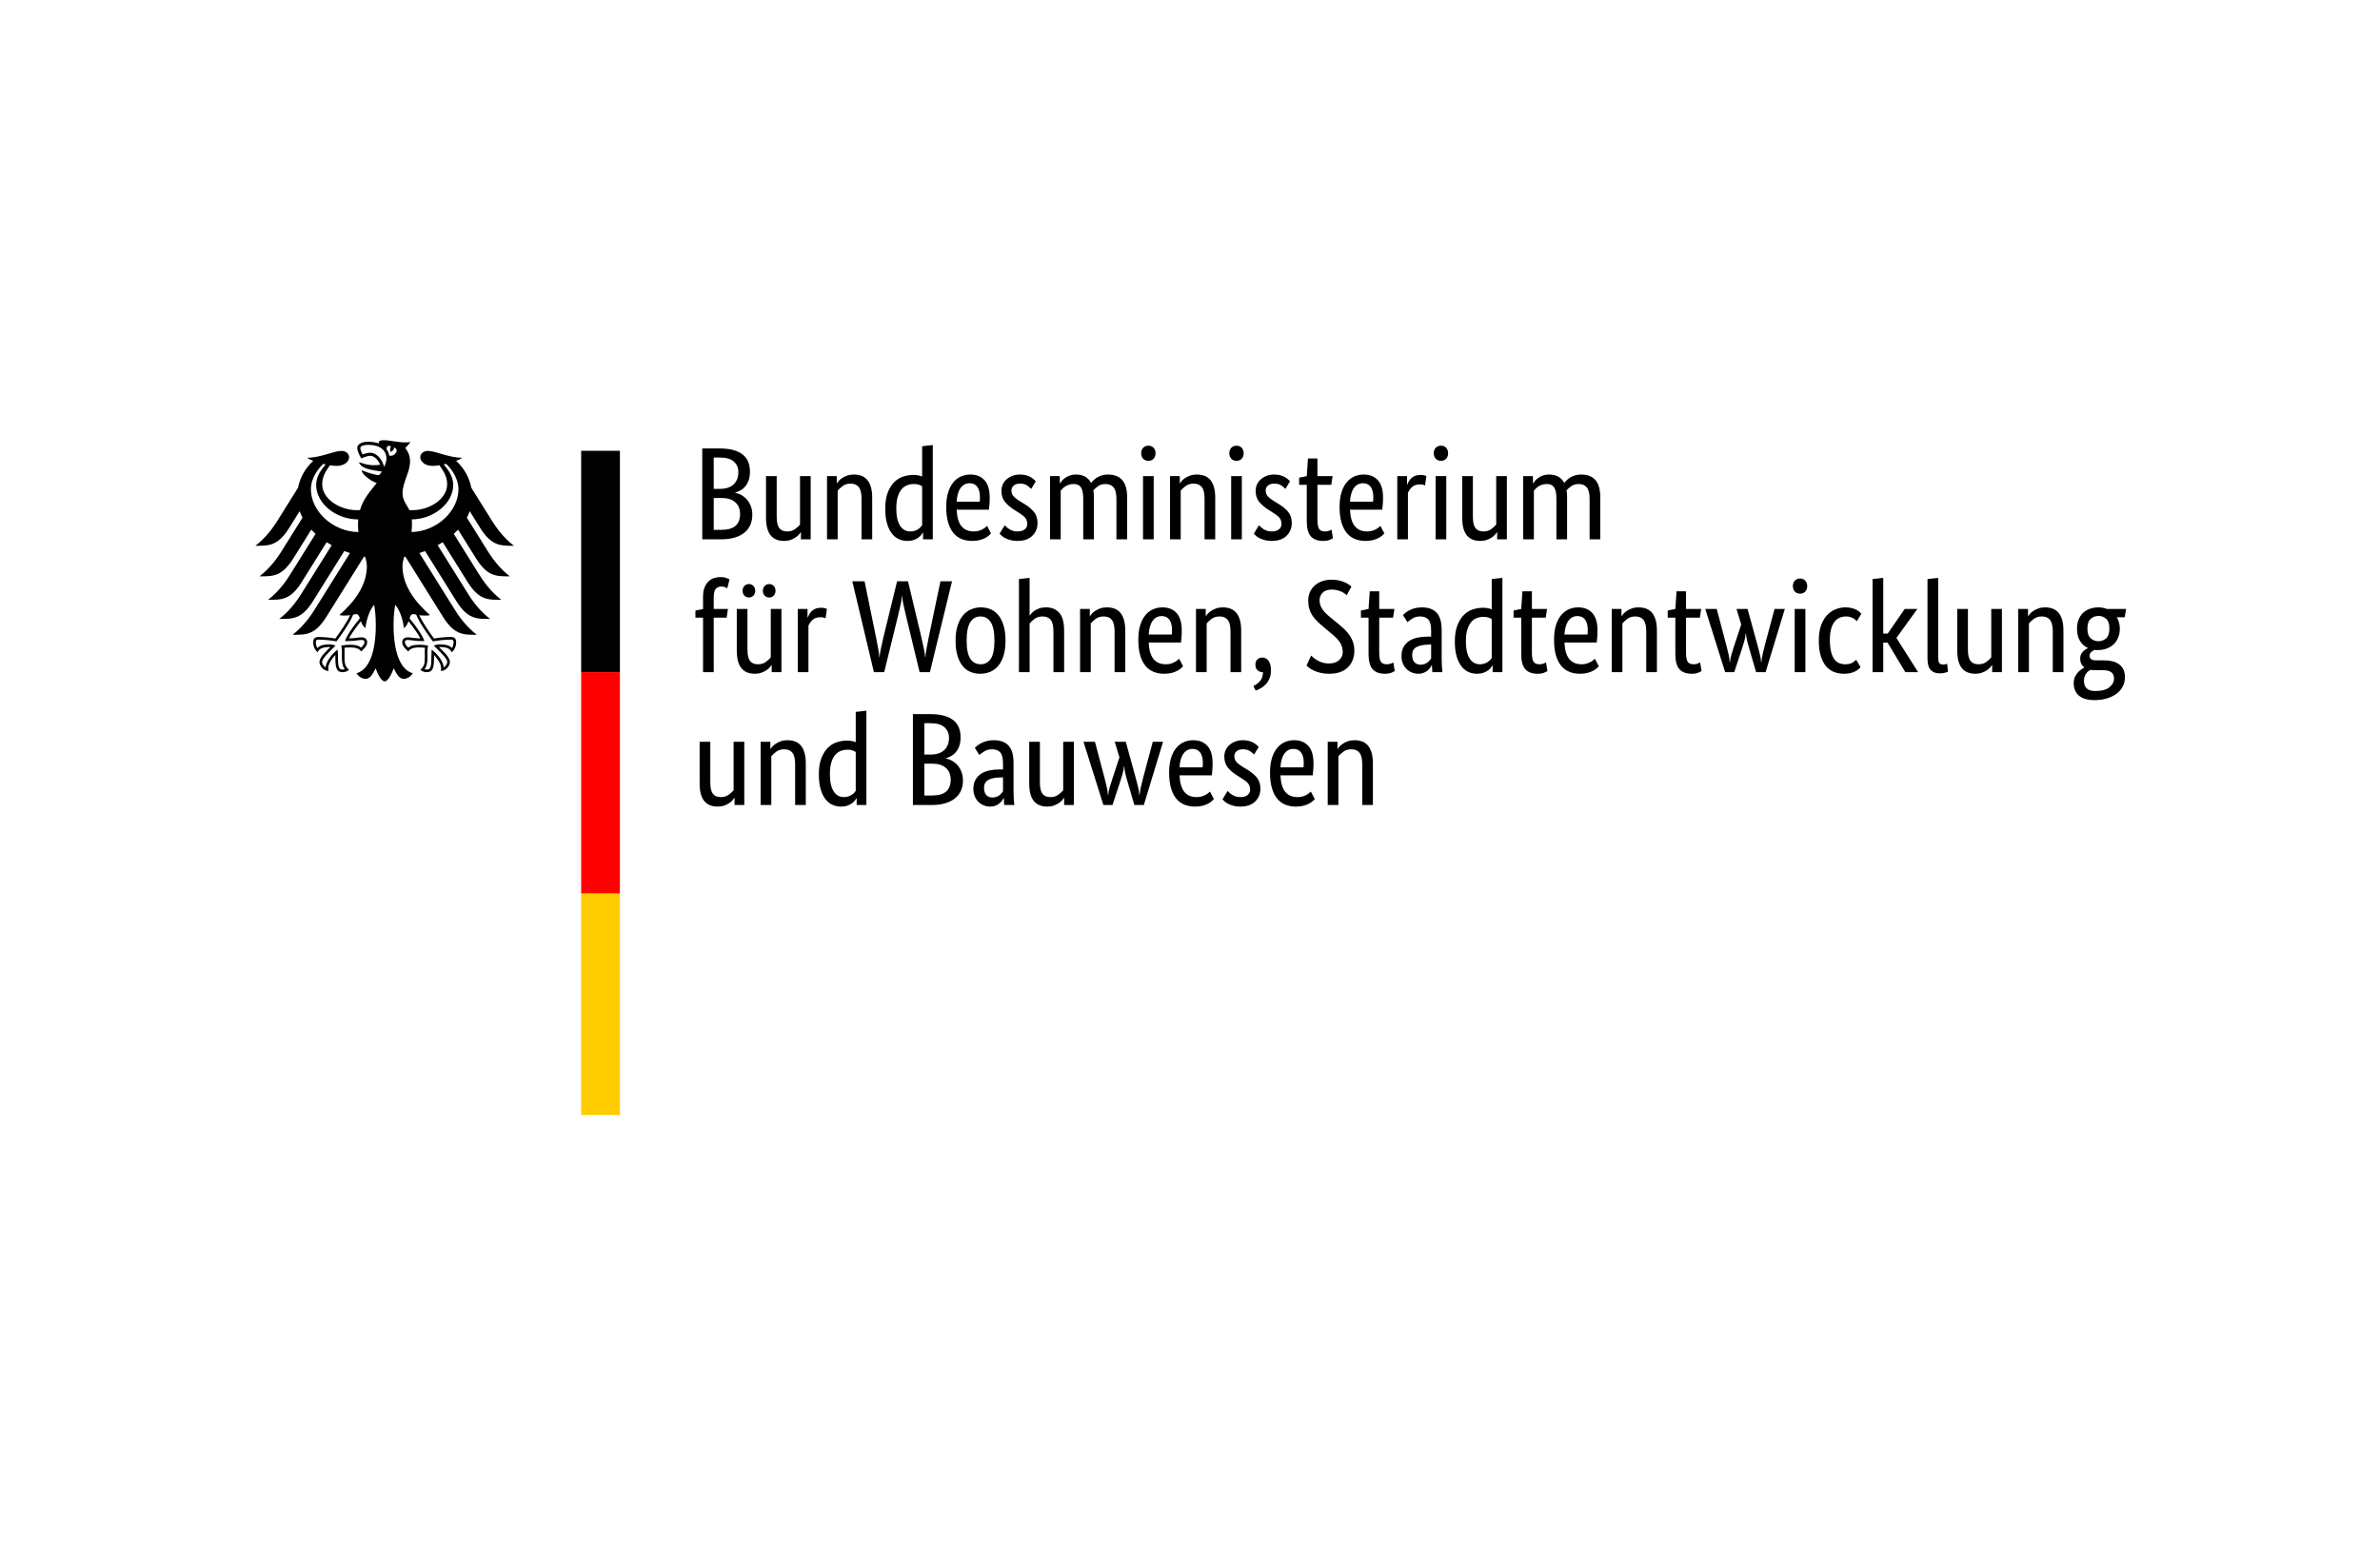 <?xml version="1.0" encoding="UTF-8" standalone="no"?><!DOCTYPE svg PUBLIC "-//W3C//DTD SVG 1.1//EN" "http://www.w3.org/Graphics/SVG/1.1/DTD/svg11.dtd">
<svg xmlns="http://www.w3.org/2000/svg" xmlns:xlink="http://www.w3.org/1999/xlink" height="250" preserveAspectRatio="xMidYMid meet" version="1.1" viewBox="0, 0, 215, 104" width="380" x="0" y="0">
  <g id="Background">
    <rect fill="#FFFFFF" height="104" width="215" x="0" y="0" />
  </g>
  <g id="Name" transform="scale(1,-1) translate(0,-104)">
    <path d="M 67.748,80.117 C 67.748,79.831 67.712,79.581 67.641,79.367 C 67.569,79.153 67.472,78.968 67.349,78.814 C 67.226,78.659 67.084,78.534 66.921,78.439 C 66.758,78.344 66.59,78.272 66.415,78.225 L 66.415,78.201 C 66.629,78.161 66.83,78.086 67.016,77.975 C 67.203,77.864 67.365,77.725 67.504,77.558 C 67.643,77.391 67.754,77.195 67.837,76.969 C 67.921,76.743 67.962,76.495 67.962,76.225 C 67.962,75.9 67.907,75.603 67.796,75.333 C 67.684,75.063 67.512,74.829 67.278,74.631 C 67.044,74.432 66.748,74.278 66.391,74.167 C 66.034,74.055 65.61,74 65.118,74 L 63.44,74 L 63.44,82.211 L 65.023,82.211 C 65.507,82.211 65.921,82.161 66.266,82.062 C 66.612,81.963 66.895,81.822 67.117,81.64 C 67.339,81.457 67.5,81.237 67.599,80.979 C 67.698,80.722 67.748,80.434 67.748,80.117 z M 66.701,80.081 C 66.701,80.462 66.566,80.775 66.296,81.021 C 66.026,81.267 65.602,81.39 65.023,81.39 L 64.475,81.39 L 64.475,78.558 L 65.011,78.558 C 65.566,78.558 65.987,78.693 66.272,78.962 C 66.558,79.232 66.701,79.605 66.701,80.081 z M 66.855,76.297 C 66.855,76.741 66.711,77.092 66.421,77.35 C 66.132,77.608 65.717,77.737 65.177,77.737 L 64.475,77.737 L 64.475,74.857 L 65.118,74.857 C 65.729,74.857 66.171,74.978 66.445,75.22 C 66.719,75.462 66.855,75.821 66.855,76.297 z M 73.234,74 L 72.353,74 L 72.353,74.643 L 72.329,74.643 C 72.306,74.595 72.254,74.526 72.175,74.434 C 72.095,74.343 71.994,74.256 71.871,74.173 C 71.748,74.089 71.6,74.016 71.425,73.952 C 71.251,73.889 71.056,73.857 70.842,73.857 C 70.588,73.857 70.36,73.895 70.158,73.97 C 69.955,74.046 69.783,74.167 69.64,74.333 C 69.497,74.5 69.388,74.716 69.313,74.982 C 69.237,75.248 69.2,75.575 69.2,75.963 L 69.2,79.712 L 70.164,79.712 L 70.164,76.035 C 70.164,75.559 70.241,75.22 70.396,75.017 C 70.55,74.815 70.79,74.714 71.116,74.714 C 71.393,74.714 71.627,74.783 71.818,74.922 C 72.008,75.061 72.159,75.198 72.27,75.333 L 72.27,79.712 L 73.234,79.712 L 73.234,74 z M 77.827,74 L 77.827,77.677 C 77.827,78.161 77.746,78.508 77.583,78.718 C 77.421,78.929 77.173,79.034 76.84,79.034 C 76.554,79.034 76.316,78.962 76.126,78.82 C 75.935,78.677 75.784,78.538 75.673,78.403 L 75.673,74 L 74.709,74 L 74.709,79.712 L 75.59,79.712 L 75.59,79.069 L 75.614,79.069 C 75.638,79.117 75.689,79.186 75.769,79.278 C 75.848,79.369 75.951,79.456 76.078,79.54 C 76.205,79.623 76.356,79.696 76.53,79.76 C 76.705,79.823 76.903,79.855 77.125,79.855 C 77.379,79.855 77.609,79.817 77.815,79.742 C 78.022,79.666 78.196,79.545 78.339,79.379 C 78.482,79.212 78.593,78.996 78.672,78.73 C 78.751,78.465 78.791,78.137 78.791,77.749 L 78.791,74 L 77.827,74 z M 79.969,76.773 C 79.969,77.352 80.045,77.836 80.195,78.225 C 80.346,78.613 80.54,78.927 80.778,79.165 C 81.016,79.403 81.286,79.571 81.588,79.67 C 81.889,79.769 82.191,79.819 82.492,79.819 C 82.674,79.819 82.833,79.805 82.968,79.777 C 83.103,79.75 83.214,79.716 83.301,79.676 L 83.301,82.413 L 84.265,82.52 L 84.265,74 L 83.385,74 L 83.385,74.607 L 83.361,74.607 C 83.337,74.559 83.293,74.494 83.23,74.411 C 83.166,74.327 83.079,74.244 82.968,74.161 C 82.857,74.077 82.718,74.006 82.552,73.946 C 82.385,73.887 82.191,73.857 81.968,73.857 C 81.699,73.857 81.443,73.911 81.201,74.018 C 80.959,74.125 80.747,74.296 80.564,74.53 C 80.382,74.764 80.237,75.065 80.13,75.434 C 80.023,75.803 79.969,76.249 79.969,76.773 z M 82.23,74.714 C 82.381,74.714 82.516,74.734 82.635,74.773 C 82.754,74.813 82.857,74.863 82.944,74.922 C 83.031,74.982 83.105,75.043 83.164,75.107 C 83.224,75.17 83.269,75.226 83.301,75.273 L 83.301,78.796 C 83.214,78.851 83.113,78.899 82.998,78.939 C 82.883,78.978 82.738,78.998 82.563,78.998 C 82.341,78.998 82.133,78.96 81.939,78.885 C 81.744,78.81 81.576,78.685 81.433,78.51 C 81.29,78.336 81.177,78.109 81.094,77.832 C 81.01,77.554 80.969,77.213 80.969,76.808 C 80.969,76.412 81.002,76.081 81.07,75.815 C 81.137,75.549 81.231,75.335 81.35,75.172 C 81.469,75.01 81.603,74.892 81.754,74.821 C 81.905,74.75 82.064,74.714 82.23,74.714 z M 89.406,77.784 C 89.406,77.538 89.398,77.326 89.382,77.148 C 89.366,76.969 89.35,76.812 89.335,76.677 L 86.419,76.677 C 86.451,76.003 86.596,75.507 86.853,75.19 C 87.111,74.873 87.482,74.714 87.966,74.714 C 88.133,74.714 88.283,74.734 88.418,74.773 C 88.553,74.813 88.67,74.861 88.769,74.916 C 88.868,74.972 88.952,75.027 89.019,75.083 C 89.087,75.138 89.136,75.182 89.168,75.214 L 89.525,74.535 C 89.485,74.496 89.426,74.438 89.346,74.363 C 89.267,74.288 89.16,74.212 89.025,74.137 C 88.89,74.061 88.724,73.996 88.525,73.941 C 88.327,73.885 88.093,73.857 87.823,73.857 C 87.466,73.857 87.143,73.917 86.853,74.036 C 86.564,74.155 86.318,74.339 86.116,74.589 C 85.913,74.839 85.757,75.156 85.645,75.541 C 85.534,75.926 85.479,76.388 85.479,76.927 C 85.479,77.435 85.536,77.874 85.651,78.242 C 85.766,78.611 85.923,78.915 86.121,79.153 C 86.32,79.391 86.55,79.567 86.812,79.682 C 87.073,79.797 87.355,79.855 87.657,79.855 C 88.204,79.855 88.632,79.682 88.942,79.337 C 89.251,78.992 89.406,78.474 89.406,77.784 z M 87.597,79.069 C 87.256,79.069 86.982,78.927 86.776,78.641 C 86.57,78.355 86.451,77.943 86.419,77.403 L 88.501,77.403 C 88.509,77.443 88.515,77.501 88.519,77.576 C 88.523,77.651 88.525,77.733 88.525,77.82 C 88.525,78.217 88.446,78.524 88.287,78.742 C 88.129,78.96 87.899,79.069 87.597,79.069 z M 93.154,78.558 C 93.091,78.629 92.976,78.726 92.809,78.849 C 92.643,78.972 92.424,79.034 92.155,79.034 C 91.901,79.034 91.707,78.974 91.572,78.855 C 91.437,78.736 91.369,78.593 91.369,78.427 C 91.369,78.213 91.431,78.036 91.554,77.897 C 91.677,77.758 91.865,77.61 92.119,77.451 L 92.476,77.237 C 92.865,77.007 93.17,76.759 93.392,76.493 C 93.615,76.227 93.726,75.884 93.726,75.464 C 93.726,75.011 93.569,74.631 93.256,74.321 C 92.942,74.012 92.492,73.857 91.905,73.857 C 91.675,73.857 91.472,73.881 91.298,73.929 C 91.124,73.976 90.971,74.032 90.84,74.095 C 90.709,74.159 90.6,74.228 90.513,74.303 C 90.425,74.379 90.354,74.448 90.298,74.512 L 90.763,75.273 C 90.81,75.226 90.868,75.17 90.935,75.107 C 91.002,75.043 91.084,74.982 91.179,74.922 C 91.274,74.863 91.381,74.813 91.5,74.773 C 91.619,74.734 91.758,74.714 91.917,74.714 C 92.202,74.714 92.421,74.778 92.571,74.904 C 92.722,75.031 92.797,75.186 92.797,75.368 C 92.797,75.503 92.78,75.62 92.744,75.72 C 92.708,75.819 92.655,75.908 92.583,75.987 C 92.512,76.067 92.424,76.142 92.321,76.213 C 92.218,76.285 92.099,76.364 91.964,76.451 L 91.607,76.677 C 91.25,76.908 90.971,77.15 90.769,77.403 C 90.566,77.657 90.465,77.983 90.465,78.379 C 90.465,78.593 90.507,78.79 90.59,78.968 C 90.673,79.147 90.79,79.301 90.941,79.432 C 91.092,79.563 91.268,79.666 91.471,79.742 C 91.673,79.817 91.889,79.855 92.119,79.855 C 92.341,79.855 92.532,79.833 92.69,79.789 C 92.849,79.746 92.986,79.69 93.101,79.623 C 93.216,79.555 93.311,79.488 93.386,79.421 C 93.462,79.353 93.523,79.296 93.571,79.248 L 93.154,78.558 z M 97.855,74 L 97.855,77.677 C 97.855,78.145 97.787,78.482 97.653,78.689 C 97.518,78.895 97.3,78.998 96.998,78.998 C 96.839,78.998 96.699,78.978 96.576,78.939 C 96.453,78.899 96.344,78.849 96.248,78.79 C 96.153,78.73 96.07,78.665 95.999,78.593 C 95.927,78.522 95.868,78.459 95.82,78.403 L 95.82,74 L 94.856,74 L 94.856,79.712 L 95.737,79.712 L 95.737,79.069 L 95.76,79.069 C 95.8,79.133 95.86,79.21 95.939,79.301 C 96.018,79.393 96.118,79.48 96.237,79.563 C 96.356,79.647 96.494,79.716 96.653,79.772 C 96.812,79.827 96.99,79.855 97.189,79.855 C 97.839,79.855 98.299,79.601 98.569,79.093 C 98.624,79.172 98.7,79.258 98.795,79.349 C 98.89,79.44 99.001,79.524 99.128,79.599 C 99.255,79.674 99.398,79.736 99.557,79.783 C 99.715,79.831 99.89,79.855 100.08,79.855 C 101.239,79.855 101.818,79.18 101.818,77.832 L 101.818,74 L 100.854,74 L 100.854,77.677 C 100.854,78.145 100.77,78.482 100.604,78.689 C 100.437,78.895 100.191,78.998 99.866,78.998 C 99.596,78.998 99.372,78.933 99.194,78.802 C 99.015,78.671 98.874,78.546 98.771,78.427 C 98.787,78.34 98.799,78.246 98.807,78.147 C 98.815,78.048 98.819,77.943 98.819,77.832 L 98.819,74 L 97.855,74 z M 104.221,74 L 103.257,74 L 103.257,79.712 L 104.221,79.712 L 104.221,74 z M 103.745,81.092 C 103.547,81.092 103.388,81.156 103.269,81.283 C 103.15,81.41 103.091,81.576 103.091,81.783 C 103.091,81.981 103.15,82.144 103.269,82.27 C 103.388,82.397 103.547,82.461 103.745,82.461 C 103.936,82.461 104.091,82.397 104.21,82.27 C 104.329,82.144 104.388,81.981 104.388,81.783 C 104.388,81.576 104.329,81.41 104.21,81.283 C 104.091,81.156 103.936,81.092 103.745,81.092 z M 108.815,74 L 108.815,77.677 C 108.815,78.161 108.734,78.508 108.571,78.718 C 108.408,78.929 108.16,79.034 107.827,79.034 C 107.541,79.034 107.303,78.962 107.113,78.82 C 106.923,78.677 106.772,78.538 106.661,78.403 L 106.661,74 L 105.697,74 L 105.697,79.712 L 106.578,79.712 L 106.578,79.069 L 106.601,79.069 C 106.625,79.117 106.677,79.186 106.756,79.278 C 106.835,79.369 106.939,79.456 107.066,79.54 C 107.192,79.623 107.343,79.696 107.518,79.76 C 107.692,79.823 107.891,79.855 108.113,79.855 C 108.367,79.855 108.597,79.817 108.803,79.742 C 109.009,79.666 109.184,79.545 109.326,79.379 C 109.469,79.212 109.58,78.996 109.66,78.73 C 109.739,78.465 109.779,78.137 109.779,77.749 L 109.779,74 L 108.815,74 z M 112.183,74 L 111.219,74 L 111.219,79.712 L 112.183,79.712 L 112.183,74 z M 111.707,81.092 C 111.508,81.092 111.35,81.156 111.231,81.283 C 111.112,81.41 111.052,81.576 111.052,81.783 C 111.052,81.981 111.112,82.144 111.231,82.27 C 111.35,82.397 111.508,82.461 111.707,82.461 C 111.897,82.461 112.052,82.397 112.171,82.27 C 112.29,82.144 112.349,81.981 112.349,81.783 C 112.349,81.576 112.29,81.41 112.171,81.283 C 112.052,81.156 111.897,81.092 111.707,81.092 z M 116.121,78.558 C 116.058,78.629 115.943,78.726 115.776,78.849 C 115.61,78.972 115.391,79.034 115.122,79.034 C 114.868,79.034 114.674,78.974 114.539,78.855 C 114.404,78.736 114.336,78.593 114.336,78.427 C 114.336,78.213 114.398,78.036 114.521,77.897 C 114.644,77.758 114.832,77.61 115.086,77.451 L 115.443,77.237 C 115.832,77.007 116.137,76.759 116.359,76.493 C 116.582,76.227 116.693,75.884 116.693,75.464 C 116.693,75.011 116.536,74.631 116.223,74.321 C 115.909,74.012 115.459,73.857 114.872,73.857 C 114.642,73.857 114.439,73.881 114.265,73.929 C 114.091,73.976 113.938,74.032 113.807,74.095 C 113.676,74.159 113.567,74.228 113.48,74.303 C 113.392,74.379 113.321,74.448 113.265,74.512 L 113.73,75.273 C 113.777,75.226 113.835,75.17 113.902,75.107 C 113.969,75.043 114.051,74.982 114.146,74.922 C 114.241,74.863 114.348,74.813 114.467,74.773 C 114.586,74.734 114.725,74.714 114.884,74.714 C 115.169,74.714 115.388,74.778 115.538,74.904 C 115.689,75.031 115.764,75.186 115.764,75.368 C 115.764,75.503 115.747,75.62 115.711,75.72 C 115.675,75.819 115.622,75.908 115.55,75.987 C 115.479,76.067 115.391,76.142 115.288,76.213 C 115.185,76.285 115.066,76.364 114.931,76.451 L 114.574,76.677 C 114.217,76.908 113.938,77.15 113.736,77.403 C 113.533,77.657 113.432,77.983 113.432,78.379 C 113.432,78.593 113.474,78.79 113.557,78.968 C 113.64,79.147 113.757,79.301 113.908,79.432 C 114.059,79.563 114.235,79.666 114.438,79.742 C 114.64,79.817 114.856,79.855 115.086,79.855 C 115.308,79.855 115.499,79.833 115.657,79.789 C 115.816,79.746 115.953,79.69 116.068,79.623 C 116.183,79.555 116.278,79.488 116.353,79.421 C 116.429,79.353 116.49,79.296 116.538,79.248 L 116.121,78.558 z M 120.263,78.927 L 119.013,78.927 L 119.013,75.761 C 119.013,75.357 119.065,75.081 119.168,74.934 C 119.271,74.787 119.445,74.714 119.691,74.714 C 119.834,74.714 119.957,74.734 120.06,74.773 C 120.163,74.813 120.239,74.849 120.286,74.881 L 120.417,74.107 C 120.378,74.075 120.282,74.026 120.132,73.958 C 119.981,73.891 119.779,73.857 119.525,73.857 C 119.033,73.857 118.664,73.994 118.418,74.268 C 118.172,74.541 118.049,74.996 118.049,75.63 L 118.049,78.927 L 117.359,78.927 L 117.359,79.569 L 118.049,79.712 L 118.156,81.307 L 119.013,81.307 L 119.013,79.712 L 120.382,79.712 L 120.263,78.927 z M 124.939,77.784 C 124.939,77.538 124.931,77.326 124.915,77.148 C 124.9,76.969 124.884,76.812 124.868,76.677 L 121.952,76.677 C 121.984,76.003 122.129,75.507 122.387,75.19 C 122.645,74.873 123.016,74.714 123.499,74.714 C 123.666,74.714 123.817,74.734 123.952,74.773 C 124.087,74.813 124.204,74.861 124.303,74.916 C 124.402,74.972 124.485,75.027 124.553,75.083 C 124.62,75.138 124.67,75.182 124.701,75.214 L 125.058,74.535 C 125.019,74.496 124.959,74.438 124.88,74.363 C 124.8,74.288 124.693,74.212 124.558,74.137 C 124.424,74.061 124.257,73.996 124.059,73.941 C 123.86,73.885 123.626,73.857 123.357,73.857 C 123,73.857 122.676,73.917 122.387,74.036 C 122.097,74.155 121.851,74.339 121.649,74.589 C 121.447,74.839 121.29,75.156 121.179,75.541 C 121.068,75.926 121.012,76.388 121.012,76.927 C 121.012,77.435 121.07,77.874 121.185,78.242 C 121.3,78.611 121.457,78.915 121.655,79.153 C 121.853,79.391 122.083,79.567 122.345,79.682 C 122.607,79.797 122.888,79.855 123.19,79.855 C 123.737,79.855 124.166,79.682 124.475,79.337 C 124.785,78.992 124.939,78.474 124.939,77.784 z M 123.13,79.069 C 122.789,79.069 122.516,78.927 122.309,78.641 C 122.103,78.355 121.984,77.943 121.952,77.403 L 124.035,77.403 C 124.043,77.443 124.049,77.501 124.053,77.576 C 124.057,77.651 124.059,77.733 124.059,77.82 C 124.059,78.217 123.979,78.524 123.821,78.742 C 123.662,78.96 123.432,79.069 123.13,79.069 z M 128.735,78.867 C 128.712,78.883 128.66,78.903 128.581,78.927 C 128.501,78.95 128.394,78.962 128.259,78.962 C 127.958,78.962 127.722,78.881 127.551,78.718 C 127.381,78.556 127.26,78.379 127.188,78.189 L 127.188,74 L 126.225,74 L 126.225,79.712 L 127.105,79.712 L 127.105,78.939 L 127.129,78.939 C 127.169,79.05 127.22,79.159 127.284,79.266 C 127.347,79.373 127.426,79.468 127.522,79.551 C 127.617,79.635 127.73,79.7 127.861,79.748 C 127.992,79.795 128.148,79.819 128.331,79.819 C 128.466,79.819 128.575,79.807 128.658,79.783 C 128.741,79.76 128.807,79.74 128.854,79.724 L 128.735,78.867 z M 130.651,74 L 129.687,74 L 129.687,79.712 L 130.651,79.712 L 130.651,74 z M 130.175,81.092 C 129.977,81.092 129.818,81.156 129.699,81.283 C 129.58,81.41 129.521,81.576 129.521,81.783 C 129.521,81.981 129.58,82.144 129.699,82.27 C 129.818,82.397 129.977,82.461 130.175,82.461 C 130.366,82.461 130.52,82.397 130.639,82.27 C 130.758,82.144 130.818,81.981 130.818,81.783 C 130.818,81.576 130.758,81.41 130.639,81.283 C 130.52,81.156 130.366,81.092 130.175,81.092 z M 136.125,74 L 135.245,74 L 135.245,74.643 L 135.221,74.643 C 135.197,74.595 135.145,74.526 135.066,74.434 C 134.987,74.343 134.886,74.256 134.763,74.173 C 134.64,74.089 134.491,74.016 134.316,73.952 C 134.142,73.889 133.948,73.857 133.733,73.857 C 133.48,73.857 133.251,73.895 133.049,73.97 C 132.847,74.046 132.674,74.167 132.531,74.333 C 132.389,74.5 132.28,74.716 132.204,74.982 C 132.129,75.248 132.091,75.575 132.091,75.963 L 132.091,79.712 L 133.055,79.712 L 133.055,76.035 C 133.055,75.559 133.132,75.22 133.287,75.017 C 133.442,74.815 133.682,74.714 134.007,74.714 C 134.285,74.714 134.519,74.783 134.709,74.922 C 134.9,75.061 135.05,75.198 135.161,75.333 L 135.161,79.712 L 136.125,79.712 L 136.125,74 z M 140.6,74 L 140.6,77.677 C 140.6,78.145 140.532,78.482 140.397,78.689 C 140.262,78.895 140.044,78.998 139.743,78.998 C 139.584,78.998 139.443,78.978 139.321,78.939 C 139.197,78.899 139.088,78.849 138.993,78.79 C 138.898,78.73 138.815,78.665 138.743,78.593 C 138.672,78.522 138.612,78.459 138.565,78.403 L 138.565,74 L 137.601,74 L 137.601,79.712 L 138.482,79.712 L 138.482,79.069 L 138.505,79.069 C 138.545,79.133 138.605,79.21 138.684,79.301 C 138.763,79.393 138.862,79.48 138.981,79.563 C 139.1,79.647 139.239,79.716 139.398,79.772 C 139.556,79.827 139.735,79.855 139.933,79.855 C 140.584,79.855 141.044,79.601 141.314,79.093 C 141.369,79.172 141.445,79.258 141.54,79.349 C 141.635,79.44 141.746,79.524 141.873,79.599 C 142,79.674 142.143,79.736 142.301,79.783 C 142.46,79.831 142.635,79.855 142.825,79.855 C 143.983,79.855 144.562,79.18 144.562,77.832 L 144.562,74 L 143.599,74 L 143.599,77.677 C 143.599,78.145 143.515,78.482 143.349,78.689 C 143.182,78.895 142.936,78.998 142.611,78.998 C 142.341,78.998 142.117,78.933 141.939,78.802 C 141.76,78.671 141.619,78.546 141.516,78.427 C 141.532,78.34 141.544,78.246 141.552,78.147 C 141.56,78.048 141.564,77.943 141.564,77.832 L 141.564,74 L 140.6,74 z M 65.642,66.927 L 64.475,66.927 L 64.475,62 L 63.511,62 L 63.511,66.927 L 62.821,66.927 L 62.821,67.569 L 63.511,67.7 L 63.511,68.843 C 63.511,69.152 63.555,69.418 63.642,69.64 C 63.73,69.862 63.845,70.044 63.987,70.187 C 64.13,70.33 64.297,70.433 64.487,70.497 C 64.678,70.56 64.88,70.592 65.094,70.592 C 65.3,70.592 65.475,70.564 65.618,70.508 C 65.761,70.453 65.856,70.409 65.903,70.378 L 65.701,69.58 C 65.653,69.612 65.586,69.646 65.499,69.681 C 65.412,69.717 65.304,69.735 65.177,69.735 C 64.947,69.735 64.773,69.664 64.654,69.521 C 64.535,69.378 64.475,69.116 64.475,68.735 L 64.475,67.712 L 65.761,67.712 L 65.642,66.927 z M 70.592,62 L 69.711,62 L 69.711,62.643 L 69.688,62.643 C 69.664,62.595 69.612,62.526 69.533,62.434 C 69.454,62.343 69.352,62.256 69.23,62.173 C 69.106,62.089 68.958,62.016 68.783,61.952 C 68.609,61.889 68.414,61.857 68.2,61.857 C 67.946,61.857 67.718,61.895 67.516,61.97 C 67.314,62.046 67.141,62.167 66.998,62.333 C 66.855,62.5 66.746,62.716 66.671,62.982 C 66.596,63.248 66.558,63.575 66.558,63.964 L 66.558,67.712 L 67.522,67.712 L 67.522,64.035 C 67.522,63.559 67.599,63.22 67.754,63.017 C 67.909,62.815 68.148,62.714 68.474,62.714 C 68.751,62.714 68.986,62.783 69.176,62.922 C 69.366,63.061 69.517,63.198 69.628,63.333 L 69.628,67.712 L 70.592,67.712 L 70.592,62 z M 68.224,69.354 C 68.224,69.172 68.168,69.025 68.057,68.914 C 67.946,68.803 67.811,68.747 67.653,68.747 C 67.494,68.747 67.359,68.803 67.248,68.914 C 67.137,69.025 67.082,69.172 67.082,69.354 C 67.082,69.537 67.137,69.683 67.248,69.794 C 67.359,69.906 67.494,69.961 67.653,69.961 C 67.811,69.961 67.946,69.906 68.057,69.794 C 68.168,69.683 68.224,69.537 68.224,69.354 z M 70.056,69.354 C 70.056,69.172 70.001,69.025 69.89,68.914 C 69.779,68.803 69.644,68.747 69.485,68.747 C 69.327,68.747 69.192,68.803 69.081,68.914 C 68.97,69.025 68.914,69.172 68.914,69.354 C 68.914,69.537 68.97,69.683 69.081,69.794 C 69.192,69.906 69.327,69.961 69.485,69.961 C 69.644,69.961 69.779,69.906 69.89,69.794 C 70.001,69.683 70.056,69.537 70.056,69.354 z M 74.579,66.867 C 74.555,66.883 74.503,66.903 74.424,66.927 C 74.344,66.95 74.237,66.962 74.103,66.962 C 73.801,66.962 73.565,66.881 73.394,66.718 C 73.224,66.556 73.103,66.379 73.031,66.189 L 73.031,62 L 72.068,62 L 72.068,67.712 L 72.948,67.712 L 72.948,66.939 L 72.972,66.939 C 73.012,67.05 73.063,67.159 73.127,67.266 C 73.19,67.373 73.269,67.468 73.365,67.551 C 73.46,67.635 73.573,67.7 73.704,67.748 C 73.835,67.795 73.991,67.819 74.174,67.819 C 74.309,67.819 74.418,67.807 74.501,67.783 C 74.585,67.76 74.65,67.74 74.698,67.724 L 74.579,66.867 z M 86.002,70.211 L 84.003,62 L 83.075,62 L 81.826,67.165 C 81.738,67.522 81.663,67.855 81.6,68.164 C 81.536,68.474 81.5,68.719 81.492,68.902 L 81.469,68.902 C 81.469,68.719 81.437,68.478 81.373,68.176 C 81.31,67.875 81.235,67.545 81.147,67.188 L 79.874,62 L 78.946,62 L 76.994,70.211 L 78.101,70.211 L 79.124,65.213 C 79.204,64.832 79.273,64.473 79.333,64.136 C 79.392,63.799 79.426,63.539 79.434,63.357 L 79.457,63.357 C 79.465,63.539 79.507,63.805 79.582,64.154 C 79.658,64.503 79.739,64.864 79.826,65.237 L 81.04,70.211 L 82.028,70.211 L 83.218,65.213 C 83.305,64.832 83.385,64.473 83.456,64.136 C 83.527,63.799 83.567,63.539 83.575,63.357 L 83.599,63.357 C 83.607,63.539 83.642,63.807 83.706,64.16 C 83.769,64.513 83.841,64.88 83.92,65.261 L 84.955,70.211 L 86.002,70.211 z M 86.324,64.856 C 86.324,65.38 86.385,65.832 86.508,66.213 C 86.631,66.593 86.798,66.905 87.008,67.147 C 87.218,67.389 87.46,67.567 87.734,67.682 C 88.008,67.797 88.299,67.855 88.609,67.855 C 88.926,67.855 89.219,67.797 89.489,67.682 C 89.759,67.567 89.993,67.389 90.191,67.147 C 90.39,66.905 90.546,66.593 90.661,66.213 C 90.776,65.832 90.834,65.38 90.834,64.856 C 90.834,64.325 90.774,63.868 90.655,63.487 C 90.536,63.107 90.372,62.795 90.162,62.553 C 89.951,62.311 89.707,62.135 89.43,62.024 C 89.152,61.913 88.859,61.857 88.549,61.857 C 88.232,61.857 87.938,61.913 87.668,62.024 C 87.399,62.135 87.165,62.311 86.966,62.553 C 86.768,62.795 86.611,63.105 86.496,63.482 C 86.381,63.858 86.324,64.317 86.324,64.856 z M 89.834,64.856 C 89.834,65.618 89.723,66.171 89.501,66.516 C 89.279,66.861 88.97,67.034 88.573,67.034 C 88.176,67.034 87.869,66.861 87.651,66.516 C 87.433,66.171 87.323,65.618 87.323,64.856 C 87.323,64.094 87.434,63.547 87.657,63.214 C 87.879,62.881 88.188,62.714 88.585,62.714 C 88.981,62.714 89.289,62.881 89.507,63.214 C 89.725,63.547 89.834,64.094 89.834,64.856 z M 95.165,62 L 95.165,65.677 C 95.165,66.161 95.084,66.508 94.922,66.718 C 94.759,66.929 94.511,67.034 94.178,67.034 C 93.892,67.034 93.654,66.962 93.464,66.82 C 93.273,66.677 93.123,66.538 93.012,66.403 L 93.012,62 L 92.048,62 L 92.048,70.413 L 93.012,70.52 L 93.012,67.129 L 93.035,67.129 C 93.067,67.177 93.117,67.24 93.184,67.319 C 93.252,67.399 93.345,67.478 93.464,67.557 C 93.583,67.637 93.728,67.706 93.898,67.766 C 94.069,67.825 94.269,67.855 94.499,67.855 C 94.999,67.855 95.396,67.692 95.689,67.367 C 95.983,67.042 96.129,66.502 96.129,65.749 L 96.129,62 L 95.165,62 z M 100.687,62 L 100.687,65.677 C 100.687,66.161 100.606,66.508 100.443,66.718 C 100.281,66.929 100.033,67.034 99.699,67.034 C 99.414,67.034 99.176,66.962 98.985,66.82 C 98.795,66.677 98.644,66.538 98.533,66.403 L 98.533,62 L 97.569,62 L 97.569,67.712 L 98.45,67.712 L 98.45,67.069 L 98.474,67.069 C 98.498,67.117 98.549,67.186 98.628,67.278 C 98.708,67.369 98.811,67.456 98.938,67.54 C 99.065,67.623 99.216,67.696 99.39,67.76 C 99.564,67.823 99.763,67.855 99.985,67.855 C 100.239,67.855 100.469,67.817 100.675,67.742 C 100.882,67.666 101.056,67.545 101.199,67.379 C 101.342,67.212 101.453,66.996 101.532,66.73 C 101.611,66.465 101.651,66.137 101.651,65.749 L 101.651,62 L 100.687,62 z M 106.756,65.784 C 106.756,65.538 106.748,65.326 106.732,65.148 C 106.716,64.969 106.701,64.812 106.685,64.677 L 103.769,64.677 C 103.801,64.003 103.946,63.507 104.204,63.19 C 104.461,62.873 104.832,62.714 105.316,62.714 C 105.483,62.714 105.633,62.734 105.768,62.773 C 105.903,62.813 106.02,62.861 106.12,62.916 C 106.219,62.972 106.302,63.027 106.369,63.083 C 106.437,63.138 106.486,63.182 106.518,63.214 L 106.875,62.535 C 106.835,62.496 106.776,62.438 106.697,62.363 C 106.617,62.288 106.51,62.212 106.375,62.137 C 106.24,62.062 106.074,61.996 105.876,61.941 C 105.677,61.885 105.443,61.857 105.173,61.857 C 104.816,61.857 104.493,61.917 104.204,62.036 C 103.914,62.155 103.668,62.339 103.466,62.589 C 103.263,62.839 103.107,63.156 102.996,63.541 C 102.885,63.926 102.829,64.388 102.829,64.927 C 102.829,65.435 102.887,65.874 103.002,66.242 C 103.117,66.611 103.273,66.915 103.472,67.153 C 103.67,67.391 103.9,67.567 104.162,67.682 C 104.424,67.797 104.705,67.855 105.007,67.855 C 105.554,67.855 105.983,67.682 106.292,67.337 C 106.601,66.992 106.756,66.474 106.756,65.784 z M 104.947,67.069 C 104.606,67.069 104.332,66.927 104.126,66.641 C 103.92,66.355 103.801,65.943 103.769,65.403 L 105.852,65.403 C 105.86,65.443 105.866,65.501 105.87,65.576 C 105.874,65.651 105.876,65.733 105.876,65.82 C 105.876,66.217 105.796,66.524 105.638,66.742 C 105.479,66.96 105.249,67.069 104.947,67.069 z M 111.159,62 L 111.159,65.677 C 111.159,66.161 111.078,66.508 110.915,66.718 C 110.752,66.929 110.505,67.034 110.171,67.034 C 109.886,67.034 109.648,66.962 109.457,66.82 C 109.267,66.677 109.116,66.538 109.005,66.403 L 109.005,62 L 108.041,62 L 108.041,67.712 L 108.922,67.712 L 108.922,67.069 L 108.946,67.069 C 108.969,67.117 109.021,67.186 109.1,67.278 C 109.18,67.369 109.283,67.456 109.41,67.54 C 109.537,67.623 109.688,67.696 109.862,67.76 C 110.037,67.823 110.235,67.855 110.457,67.855 C 110.711,67.855 110.941,67.817 111.147,67.742 C 111.353,67.666 111.528,67.545 111.671,67.379 C 111.814,67.212 111.925,66.996 112.004,66.73 C 112.083,66.465 112.123,66.137 112.123,65.749 L 112.123,62 L 111.159,62 z M 113.408,62.678 C 113.408,62.892 113.47,63.053 113.593,63.16 C 113.716,63.267 113.86,63.321 114.027,63.321 C 114.257,63.321 114.445,63.226 114.592,63.035 C 114.739,62.845 114.812,62.551 114.812,62.155 C 114.812,61.885 114.771,61.649 114.688,61.447 C 114.604,61.244 114.495,61.07 114.36,60.923 C 114.225,60.776 114.077,60.655 113.914,60.56 C 113.751,60.465 113.591,60.389 113.432,60.334 L 113.23,60.751 C 113.476,60.877 113.678,61.03 113.837,61.209 C 113.995,61.387 114.082,61.651 114.098,62 L 114.063,62 C 113.88,62 113.725,62.057 113.599,62.173 C 113.472,62.288 113.408,62.456 113.408,62.678 z M 121.655,68.95 C 121.623,68.981 121.57,69.027 121.494,69.087 C 121.419,69.146 121.324,69.204 121.209,69.259 C 121.094,69.314 120.959,69.362 120.804,69.402 C 120.649,69.442 120.477,69.461 120.286,69.461 C 119.929,69.461 119.66,69.366 119.477,69.176 C 119.295,68.985 119.204,68.763 119.204,68.509 C 119.204,68.351 119.225,68.204 119.269,68.069 C 119.313,67.934 119.38,67.801 119.471,67.67 C 119.562,67.54 119.675,67.409 119.81,67.278 C 119.945,67.147 120.108,67.006 120.298,66.855 L 120.965,66.308 C 121.155,66.149 121.336,65.987 121.506,65.82 C 121.677,65.653 121.823,65.477 121.947,65.29 C 122.069,65.104 122.167,64.902 122.238,64.683 C 122.309,64.465 122.345,64.221 122.345,63.952 C 122.345,63.325 122.151,62.819 121.762,62.434 C 121.373,62.05 120.806,61.857 120.06,61.857 C 119.767,61.857 119.507,61.885 119.281,61.941 C 119.055,61.996 118.858,62.063 118.692,62.143 C 118.525,62.222 118.386,62.303 118.275,62.387 C 118.164,62.47 118.081,62.539 118.025,62.595 L 118.442,63.499 C 118.49,63.452 118.561,63.388 118.656,63.309 C 118.751,63.23 118.866,63.15 119.001,63.071 C 119.136,62.992 119.289,62.924 119.459,62.869 C 119.63,62.813 119.822,62.785 120.037,62.785 C 120.441,62.785 120.752,62.887 120.971,63.089 C 121.189,63.291 121.298,63.531 121.298,63.809 C 121.298,63.983 121.276,64.142 121.233,64.285 C 121.189,64.428 121.125,64.564 121.042,64.695 C 120.959,64.826 120.854,64.955 120.727,65.082 C 120.6,65.209 120.449,65.344 120.275,65.487 L 119.608,66.046 C 119.378,66.236 119.176,66.417 119.001,66.588 C 118.827,66.758 118.678,66.936 118.555,67.123 C 118.432,67.309 118.339,67.512 118.275,67.73 C 118.212,67.948 118.18,68.2 118.18,68.486 C 118.18,68.747 118.23,68.993 118.329,69.223 C 118.428,69.453 118.569,69.652 118.751,69.818 C 118.934,69.985 119.154,70.116 119.412,70.211 C 119.67,70.306 119.961,70.354 120.286,70.354 C 120.556,70.354 120.794,70.328 121,70.276 C 121.207,70.225 121.383,70.165 121.53,70.098 C 121.677,70.031 121.794,69.961 121.881,69.89 C 121.968,69.818 122.036,69.767 122.083,69.735 L 121.655,68.95 z M 125.844,66.927 L 124.594,66.927 L 124.594,63.761 C 124.594,63.357 124.646,63.081 124.749,62.934 C 124.852,62.787 125.027,62.714 125.272,62.714 C 125.415,62.714 125.538,62.734 125.641,62.773 C 125.745,62.813 125.82,62.849 125.868,62.881 L 125.998,62.107 C 125.959,62.075 125.864,62.026 125.713,61.958 C 125.562,61.891 125.36,61.857 125.106,61.857 C 124.614,61.857 124.245,61.994 123.999,62.268 C 123.753,62.541 123.63,62.996 123.63,63.63 L 123.63,66.927 L 122.94,66.927 L 122.94,67.569 L 123.63,67.712 L 123.737,69.307 L 124.594,69.307 L 124.594,67.712 L 125.963,67.712 L 125.844,66.927 z M 126.605,63.452 C 126.605,63.785 126.669,64.063 126.796,64.285 C 126.923,64.507 127.093,64.687 127.307,64.826 C 127.522,64.965 127.773,65.064 128.063,65.124 C 128.353,65.183 128.66,65.213 128.985,65.213 L 129.283,65.213 L 129.283,65.76 C 129.283,66.244 129.197,66.578 129.027,66.76 C 128.856,66.942 128.616,67.034 128.307,67.034 C 128.021,67.034 127.783,66.972 127.593,66.849 C 127.403,66.726 127.252,66.617 127.141,66.522 L 126.736,67.165 C 126.8,67.228 126.881,67.299 126.98,67.379 C 127.079,67.458 127.2,67.534 127.343,67.605 C 127.486,67.676 127.648,67.736 127.831,67.783 C 128.013,67.831 128.22,67.855 128.45,67.855 C 129.037,67.855 129.481,67.692 129.783,67.367 C 130.084,67.042 130.235,66.518 130.235,65.796 L 130.235,63.19 C 130.235,62.944 130.243,62.704 130.259,62.47 C 130.274,62.236 130.29,62.079 130.306,62 L 129.39,62 L 129.354,62.631 L 129.33,62.631 C 129.299,62.559 129.251,62.478 129.188,62.387 C 129.124,62.295 129.045,62.212 128.95,62.137 C 128.854,62.062 128.739,61.996 128.605,61.941 C 128.47,61.885 128.311,61.857 128.129,61.857 C 127.914,61.857 127.714,61.897 127.528,61.976 C 127.341,62.056 127.178,62.167 127.04,62.309 C 126.901,62.452 126.794,62.621 126.718,62.815 C 126.643,63.01 126.605,63.222 126.605,63.452 z M 128.331,62.678 C 128.466,62.678 128.585,62.698 128.688,62.738 C 128.791,62.778 128.88,62.825 128.956,62.881 C 129.031,62.936 129.094,62.998 129.146,63.065 C 129.197,63.133 129.243,63.19 129.283,63.238 L 129.283,64.499 L 128.973,64.487 C 128.513,64.471 128.164,64.392 127.926,64.249 C 127.688,64.106 127.569,63.876 127.569,63.559 C 127.569,63.265 127.637,63.045 127.772,62.898 C 127.906,62.752 128.093,62.678 128.331,62.678 z M 131.425,64.773 C 131.425,65.352 131.5,65.836 131.651,66.225 C 131.802,66.613 131.996,66.927 132.234,67.165 C 132.472,67.403 132.742,67.571 133.043,67.67 C 133.345,67.769 133.646,67.819 133.948,67.819 C 134.13,67.819 134.289,67.805 134.424,67.777 C 134.559,67.75 134.669,67.716 134.757,67.676 L 134.757,70.413 L 135.721,70.52 L 135.721,62 L 134.84,62 L 134.84,62.607 L 134.816,62.607 C 134.792,62.559 134.749,62.494 134.685,62.411 C 134.622,62.327 134.535,62.244 134.424,62.161 C 134.312,62.077 134.174,62.006 134.007,61.946 C 133.84,61.887 133.646,61.857 133.424,61.857 C 133.154,61.857 132.898,61.911 132.656,62.018 C 132.415,62.125 132.202,62.295 132.02,62.53 C 131.837,62.764 131.693,63.065 131.585,63.434 C 131.478,63.803 131.425,64.249 131.425,64.773 z M 133.686,62.714 C 133.837,62.714 133.971,62.734 134.09,62.773 C 134.209,62.813 134.312,62.863 134.4,62.922 C 134.487,62.982 134.56,63.043 134.62,63.107 C 134.679,63.17 134.725,63.226 134.757,63.273 L 134.757,66.796 C 134.669,66.851 134.568,66.899 134.453,66.939 C 134.338,66.978 134.194,66.998 134.019,66.998 C 133.797,66.998 133.589,66.96 133.394,66.885 C 133.2,66.81 133.031,66.685 132.888,66.51 C 132.746,66.336 132.633,66.109 132.549,65.832 C 132.466,65.554 132.424,65.213 132.424,64.808 C 132.424,64.412 132.458,64.081 132.526,63.815 C 132.593,63.549 132.686,63.335 132.805,63.172 C 132.924,63.01 133.059,62.892 133.21,62.821 C 133.361,62.75 133.519,62.714 133.686,62.714 z M 139.636,66.927 L 138.386,66.927 L 138.386,63.761 C 138.386,63.357 138.438,63.081 138.541,62.934 C 138.644,62.787 138.819,62.714 139.065,62.714 C 139.207,62.714 139.33,62.734 139.434,62.773 C 139.537,62.813 139.612,62.849 139.66,62.881 L 139.791,62.107 C 139.751,62.075 139.656,62.026 139.505,61.958 C 139.354,61.891 139.152,61.857 138.898,61.857 C 138.406,61.857 138.037,61.994 137.791,62.268 C 137.545,62.541 137.422,62.996 137.422,63.63 L 137.422,66.927 L 136.732,66.927 L 136.732,67.569 L 137.422,67.712 L 137.53,69.307 L 138.386,69.307 L 138.386,67.712 L 139.755,67.712 L 139.636,66.927 z M 144.312,65.784 C 144.312,65.538 144.305,65.326 144.289,65.148 C 144.273,64.969 144.257,64.812 144.241,64.677 L 141.326,64.677 C 141.357,64.003 141.502,63.507 141.76,63.19 C 142.018,62.873 142.389,62.714 142.873,62.714 C 143.039,62.714 143.19,62.734 143.325,62.773 C 143.46,62.813 143.577,62.861 143.676,62.916 C 143.775,62.972 143.858,63.027 143.926,63.083 C 143.993,63.138 144.043,63.182 144.075,63.214 L 144.431,62.535 C 144.392,62.496 144.332,62.438 144.253,62.363 C 144.174,62.288 144.067,62.212 143.932,62.137 C 143.797,62.062 143.63,61.996 143.432,61.941 C 143.234,61.885 143,61.857 142.73,61.857 C 142.373,61.857 142.049,61.917 141.76,62.036 C 141.47,62.155 141.225,62.339 141.022,62.589 C 140.82,62.839 140.663,63.156 140.552,63.541 C 140.441,63.926 140.386,64.388 140.386,64.927 C 140.386,65.435 140.443,65.874 140.558,66.242 C 140.673,66.611 140.83,66.915 141.028,67.153 C 141.226,67.391 141.457,67.567 141.718,67.682 C 141.98,67.797 142.262,67.855 142.563,67.855 C 143.111,67.855 143.539,67.682 143.848,67.337 C 144.158,66.992 144.312,66.474 144.312,65.784 z M 142.504,67.069 C 142.163,67.069 141.889,66.927 141.683,66.641 C 141.476,66.355 141.357,65.943 141.326,65.403 L 143.408,65.403 C 143.416,65.443 143.422,65.501 143.426,65.576 C 143.43,65.651 143.432,65.733 143.432,65.82 C 143.432,66.217 143.353,66.524 143.194,66.742 C 143.035,66.96 142.805,67.069 142.504,67.069 z M 148.715,62 L 148.715,65.677 C 148.715,66.161 148.634,66.508 148.472,66.718 C 148.309,66.929 148.061,67.034 147.728,67.034 C 147.442,67.034 147.204,66.962 147.014,66.82 C 146.823,66.677 146.673,66.538 146.562,66.403 L 146.562,62 L 145.598,62 L 145.598,67.712 L 146.478,67.712 L 146.478,67.069 L 146.502,67.069 C 146.526,67.117 146.577,67.186 146.657,67.278 C 146.736,67.369 146.839,67.456 146.966,67.54 C 147.093,67.623 147.244,67.696 147.418,67.76 C 147.593,67.823 147.791,67.855 148.013,67.855 C 148.267,67.855 148.497,67.817 148.704,67.742 C 148.91,67.666 149.084,67.545 149.227,67.379 C 149.37,67.212 149.481,66.996 149.56,66.73 C 149.64,66.465 149.679,66.137 149.679,65.749 L 149.679,62 L 148.715,62 z M 153.559,66.927 L 152.309,66.927 L 152.309,63.761 C 152.309,63.357 152.361,63.081 152.464,62.934 C 152.567,62.787 152.742,62.714 152.988,62.714 C 153.13,62.714 153.253,62.734 153.357,62.773 C 153.46,62.813 153.535,62.849 153.583,62.881 L 153.714,62.107 C 153.674,62.075 153.579,62.026 153.428,61.958 C 153.277,61.891 153.075,61.857 152.821,61.857 C 152.329,61.857 151.96,61.994 151.714,62.268 C 151.468,62.541 151.345,62.996 151.345,63.63 L 151.345,66.927 L 150.655,66.927 L 150.655,67.569 L 151.345,67.712 L 151.452,69.307 L 152.309,69.307 L 152.309,67.712 L 153.678,67.712 L 153.559,66.927 z M 161.234,67.712 L 159.497,62 L 158.64,62 L 158.057,63.999 C 157.97,64.285 157.896,64.551 157.837,64.796 C 157.777,65.042 157.74,65.276 157.724,65.499 L 157.7,65.499 C 157.684,65.276 157.641,65.038 157.569,64.785 C 157.498,64.531 157.414,64.265 157.319,63.987 L 156.665,62 L 155.844,62 L 154.047,67.712 L 155.082,67.712 L 155.939,64.475 C 156.018,64.174 156.088,63.894 156.147,63.636 C 156.207,63.378 156.24,63.135 156.248,62.904 L 156.272,62.904 C 156.296,63.135 156.345,63.374 156.421,63.624 C 156.496,63.874 156.581,64.146 156.677,64.439 L 157.295,66.308 L 156.867,67.712 L 157.867,67.712 L 158.735,64.558 C 158.823,64.233 158.902,63.928 158.973,63.642 C 159.045,63.357 159.084,63.111 159.092,62.904 L 159.116,62.904 C 159.132,63.111 159.172,63.359 159.235,63.648 C 159.299,63.938 159.374,64.241 159.461,64.558 L 160.306,67.712 L 161.234,67.712 z M 163.091,62 L 162.127,62 L 162.127,67.712 L 163.091,67.712 L 163.091,62 z M 162.615,69.092 C 162.416,69.092 162.258,69.156 162.139,69.283 C 162.02,69.41 161.96,69.576 161.96,69.783 C 161.96,69.981 162.02,70.144 162.139,70.27 C 162.258,70.397 162.416,70.461 162.615,70.461 C 162.805,70.461 162.96,70.397 163.079,70.27 C 163.198,70.144 163.257,69.981 163.257,69.783 C 163.257,69.576 163.198,69.41 163.079,69.283 C 162.96,69.156 162.805,69.092 162.615,69.092 z M 167.744,66.605 C 167.72,66.629 167.682,66.665 167.631,66.712 C 167.579,66.76 167.513,66.808 167.434,66.855 C 167.355,66.903 167.26,66.945 167.149,66.98 C 167.037,67.016 166.911,67.034 166.768,67.034 C 166.561,67.034 166.369,66.996 166.191,66.921 C 166.012,66.845 165.857,66.724 165.727,66.558 C 165.596,66.391 165.493,66.175 165.417,65.909 C 165.342,65.643 165.304,65.32 165.304,64.939 C 165.304,64.519 165.338,64.166 165.405,63.88 C 165.473,63.595 165.566,63.367 165.685,63.196 C 165.804,63.025 165.949,62.902 166.119,62.827 C 166.29,62.752 166.478,62.714 166.685,62.714 C 166.978,62.714 167.202,62.766 167.357,62.869 C 167.512,62.972 167.621,63.055 167.684,63.119 L 168.077,62.452 C 168.037,62.405 167.98,62.347 167.904,62.28 C 167.829,62.212 167.732,62.147 167.613,62.083 C 167.494,62.02 167.349,61.966 167.178,61.923 C 167.008,61.879 166.811,61.857 166.589,61.857 C 166.272,61.857 165.975,61.909 165.697,62.012 C 165.419,62.115 165.177,62.286 164.971,62.524 C 164.765,62.762 164.602,63.071 164.483,63.452 C 164.364,63.833 164.304,64.305 164.304,64.868 C 164.304,65.415 164.376,65.879 164.519,66.26 C 164.661,66.641 164.848,66.948 165.078,67.183 C 165.308,67.416 165.564,67.587 165.846,67.694 C 166.127,67.801 166.411,67.855 166.696,67.855 C 166.911,67.855 167.099,67.835 167.262,67.795 C 167.424,67.756 167.563,67.706 167.678,67.647 C 167.793,67.587 167.888,67.524 167.964,67.456 C 168.039,67.389 168.101,67.331 168.148,67.284 L 167.744,66.605 z M 171.314,65.094 L 173.277,62 L 172.123,62 L 170.516,64.666 L 170.124,64.666 L 170.124,62 L 169.16,62 L 169.16,70.413 L 170.124,70.52 L 170.124,65.487 L 170.528,65.487 L 172.063,67.712 L 173.206,67.712 L 171.314,65.094 z M 175.086,63.333 C 175.086,63.095 175.12,62.928 175.187,62.833 C 175.255,62.738 175.371,62.69 175.538,62.69 C 175.625,62.69 175.699,62.698 175.758,62.714 C 175.818,62.73 175.863,62.746 175.895,62.762 L 175.978,62.048 C 175.931,62.024 175.844,61.992 175.717,61.952 C 175.59,61.913 175.419,61.893 175.205,61.893 C 174.88,61.893 174.618,61.992 174.419,62.19 C 174.221,62.389 174.122,62.742 174.122,63.249 L 174.122,70.413 L 175.086,70.52 L 175.086,63.333 z M 180.845,62 L 179.965,62 L 179.965,62.643 L 179.941,62.643 C 179.917,62.595 179.866,62.526 179.786,62.434 C 179.707,62.343 179.606,62.256 179.483,62.173 C 179.36,62.089 179.211,62.016 179.037,61.952 C 178.862,61.889 178.668,61.857 178.454,61.857 C 178.2,61.857 177.972,61.895 177.769,61.97 C 177.567,62.046 177.394,62.167 177.252,62.333 C 177.109,62.5 177,62.716 176.924,62.982 C 176.849,63.248 176.811,63.575 176.811,63.964 L 176.811,67.712 L 177.775,67.712 L 177.775,64.035 C 177.775,63.559 177.853,63.22 178.007,63.017 C 178.162,62.815 178.402,62.714 178.727,62.714 C 179.005,62.714 179.239,62.783 179.429,62.922 C 179.62,63.061 179.77,63.198 179.882,63.333 L 179.882,67.712 L 180.845,67.712 L 180.845,62 z M 185.439,62 L 185.439,65.677 C 185.439,66.161 185.358,66.508 185.195,66.718 C 185.032,66.929 184.784,67.034 184.451,67.034 C 184.166,67.034 183.928,66.962 183.737,66.82 C 183.547,66.677 183.396,66.538 183.285,66.403 L 183.285,62 L 182.321,62 L 182.321,67.712 L 183.202,67.712 L 183.202,67.069 L 183.226,67.069 C 183.249,67.117 183.301,67.186 183.38,67.278 C 183.459,67.369 183.563,67.456 183.69,67.54 C 183.816,67.623 183.967,67.696 184.142,67.76 C 184.316,67.823 184.515,67.855 184.737,67.855 C 184.991,67.855 185.221,67.817 185.427,67.742 C 185.633,67.666 185.808,67.545 185.951,67.379 C 186.093,67.212 186.204,66.996 186.284,66.73 C 186.363,66.465 186.403,66.137 186.403,65.749 L 186.403,62 L 185.439,62 z M 191.936,66.962 L 191.222,66.962 C 191.405,66.661 191.496,66.32 191.496,65.939 C 191.496,65.637 191.446,65.366 191.347,65.124 C 191.248,64.882 191.109,64.677 190.931,64.511 C 190.752,64.344 190.542,64.217 190.3,64.13 C 190.058,64.043 189.798,63.999 189.521,63.999 C 189.465,63.999 189.413,63.999 189.366,63.999 C 189.318,63.999 189.267,64.003 189.211,64.011 C 189.116,63.971 189.017,63.908 188.914,63.821 C 188.811,63.733 188.759,63.618 188.759,63.476 C 188.759,63.357 188.805,63.259 188.896,63.184 C 188.987,63.109 189.136,63.071 189.342,63.071 L 190.068,63.071 C 190.338,63.071 190.588,63.043 190.818,62.988 C 191.048,62.932 191.248,62.843 191.419,62.72 C 191.589,62.597 191.722,62.44 191.817,62.25 C 191.912,62.059 191.96,61.829 191.96,61.56 C 191.96,61.25 191.895,60.969 191.764,60.715 C 191.633,60.461 191.448,60.243 191.21,60.06 C 190.972,59.878 190.683,59.735 190.342,59.632 C 190.001,59.529 189.62,59.477 189.199,59.477 C 188.588,59.477 188.124,59.61 187.807,59.876 C 187.49,60.142 187.331,60.524 187.331,61.024 C 187.331,61.238 187.369,61.423 187.444,61.578 C 187.519,61.732 187.609,61.867 187.712,61.982 C 187.815,62.097 187.92,62.188 188.027,62.256 C 188.134,62.323 188.22,62.377 188.283,62.416 L 188.283,62.44 C 188.037,62.623 187.914,62.889 187.914,63.238 C 187.914,63.388 187.944,63.519 188.003,63.63 C 188.063,63.741 188.13,63.833 188.206,63.904 C 188.281,63.975 188.356,64.033 188.432,64.077 C 188.507,64.12 188.565,64.15 188.604,64.166 L 188.604,64.19 C 188.311,64.325 188.075,64.537 187.896,64.826 C 187.718,65.116 187.629,65.487 187.629,65.939 C 187.629,66.256 187.68,66.536 187.783,66.778 C 187.886,67.02 188.025,67.22 188.2,67.379 C 188.374,67.537 188.578,67.656 188.813,67.736 C 189.047,67.815 189.298,67.855 189.568,67.855 C 189.838,67.855 190.092,67.807 190.33,67.712 L 192.067,67.712 L 191.936,66.962 z M 189.283,62.178 C 189.116,62.178 188.969,62.19 188.842,62.214 C 188.771,62.175 188.702,62.127 188.634,62.071 C 188.567,62.016 188.505,61.948 188.45,61.869 C 188.394,61.79 188.349,61.697 188.313,61.589 C 188.277,61.482 188.259,61.357 188.259,61.215 C 188.259,60.604 188.596,60.298 189.271,60.298 C 189.85,60.298 190.278,60.411 190.556,60.637 C 190.834,60.864 190.972,61.123 190.972,61.417 C 190.972,61.695 190.885,61.891 190.711,62.006 C 190.536,62.121 190.302,62.178 190.008,62.178 L 189.283,62.178 z M 190.556,65.939 C 190.556,66.351 190.459,66.645 190.264,66.82 C 190.07,66.994 189.842,67.081 189.58,67.081 C 189.302,67.081 189.064,66.994 188.866,66.82 C 188.668,66.645 188.569,66.351 188.569,65.939 C 188.569,65.526 188.668,65.233 188.866,65.058 C 189.064,64.884 189.294,64.796 189.556,64.796 C 189.834,64.796 190.07,64.884 190.264,65.058 C 190.459,65.233 190.556,65.526 190.556,65.939 z M 67.236,50 L 66.356,50 L 66.356,50.643 L 66.332,50.643 C 66.308,50.595 66.256,50.526 66.177,50.434 C 66.098,50.343 65.997,50.256 65.874,50.173 C 65.751,50.089 65.602,50.016 65.427,49.952 C 65.253,49.889 65.058,49.857 64.844,49.857 C 64.59,49.857 64.362,49.895 64.16,49.97 C 63.958,50.046 63.785,50.167 63.642,50.333 C 63.5,50.5 63.391,50.716 63.315,50.982 C 63.24,51.248 63.202,51.575 63.202,51.964 L 63.202,55.712 L 64.166,55.712 L 64.166,52.035 C 64.166,51.559 64.243,51.22 64.398,51.017 C 64.553,50.815 64.793,50.714 65.118,50.714 C 65.396,50.714 65.63,50.783 65.82,50.922 C 66.01,51.061 66.161,51.198 66.272,51.333 L 66.272,55.712 L 67.236,55.712 L 67.236,50 z M 71.83,50 L 71.83,53.677 C 71.83,54.161 71.748,54.508 71.586,54.718 C 71.423,54.929 71.175,55.034 70.842,55.034 C 70.556,55.034 70.318,54.962 70.128,54.819 C 69.938,54.677 69.787,54.538 69.676,54.403 L 69.676,50 L 68.712,50 L 68.712,55.712 L 69.592,55.712 L 69.592,55.069 L 69.616,55.069 C 69.64,55.117 69.692,55.186 69.771,55.278 C 69.85,55.369 69.953,55.456 70.08,55.539 C 70.207,55.623 70.358,55.696 70.532,55.76 C 70.707,55.823 70.905,55.855 71.127,55.855 C 71.381,55.855 71.611,55.817 71.818,55.742 C 72.024,55.666 72.198,55.545 72.341,55.379 C 72.484,55.212 72.595,54.996 72.674,54.73 C 72.754,54.465 72.793,54.137 72.793,53.748 L 72.793,50 L 71.83,50 z M 73.972,52.773 C 73.972,53.352 74.047,53.836 74.198,54.224 C 74.348,54.613 74.543,54.927 74.781,55.165 C 75.019,55.403 75.288,55.571 75.59,55.67 C 75.891,55.77 76.193,55.819 76.494,55.819 C 76.677,55.819 76.835,55.805 76.97,55.777 C 77.105,55.75 77.216,55.716 77.304,55.676 L 77.304,58.413 L 78.267,58.52 L 78.267,50 L 77.387,50 L 77.387,50.607 L 77.363,50.607 C 77.339,50.559 77.296,50.494 77.232,50.411 C 77.169,50.327 77.082,50.244 76.97,50.161 C 76.859,50.077 76.721,50.006 76.554,49.946 C 76.387,49.887 76.193,49.857 75.971,49.857 C 75.701,49.857 75.445,49.911 75.203,50.018 C 74.961,50.125 74.749,50.295 74.567,50.53 C 74.384,50.764 74.239,51.065 74.132,51.434 C 74.025,51.803 73.972,52.249 73.972,52.773 z M 76.233,50.714 C 76.383,50.714 76.518,50.734 76.637,50.773 C 76.756,50.813 76.859,50.863 76.947,50.922 C 77.034,50.982 77.107,51.043 77.167,51.107 C 77.226,51.17 77.272,51.226 77.304,51.273 L 77.304,54.796 C 77.216,54.851 77.115,54.899 77,54.938 C 76.885,54.978 76.74,54.998 76.566,54.998 C 76.344,54.998 76.135,54.96 75.941,54.885 C 75.747,54.81 75.578,54.685 75.435,54.51 C 75.293,54.336 75.18,54.109 75.096,53.832 C 75.013,53.554 74.971,53.213 74.971,52.808 C 74.971,52.412 75.005,52.081 75.072,51.815 C 75.14,51.549 75.233,51.335 75.352,51.172 C 75.471,51.01 75.606,50.892 75.757,50.821 C 75.907,50.75 76.066,50.714 76.233,50.714 z M 86.776,56.117 C 86.776,55.831 86.74,55.581 86.669,55.367 C 86.597,55.153 86.5,54.968 86.377,54.814 C 86.254,54.659 86.112,54.534 85.949,54.439 C 85.786,54.343 85.618,54.272 85.443,54.224 L 85.443,54.201 C 85.657,54.161 85.858,54.086 86.044,53.975 C 86.231,53.864 86.393,53.725 86.532,53.558 C 86.671,53.392 86.782,53.195 86.865,52.969 C 86.949,52.743 86.99,52.495 86.99,52.225 C 86.99,51.9 86.935,51.602 86.824,51.333 C 86.713,51.063 86.54,50.829 86.306,50.631 C 86.072,50.432 85.776,50.278 85.419,50.167 C 85.062,50.056 84.638,50 84.146,50 L 82.468,50 L 82.468,58.211 L 84.051,58.211 C 84.535,58.211 84.949,58.161 85.294,58.062 C 85.64,57.963 85.923,57.822 86.145,57.64 C 86.367,57.457 86.528,57.237 86.627,56.979 C 86.726,56.721 86.776,56.434 86.776,56.117 z M 85.729,56.081 C 85.729,56.462 85.594,56.775 85.324,57.021 C 85.055,57.267 84.63,57.39 84.051,57.39 L 83.504,57.39 L 83.504,54.558 L 84.039,54.558 C 84.594,54.558 85.015,54.693 85.3,54.962 C 85.586,55.232 85.729,55.605 85.729,56.081 z M 85.883,52.297 C 85.883,52.741 85.739,53.092 85.449,53.35 C 85.16,53.608 84.745,53.737 84.206,53.737 L 83.504,53.737 L 83.504,50.857 L 84.146,50.857 C 84.757,50.857 85.199,50.978 85.473,51.22 C 85.747,51.462 85.883,51.821 85.883,52.297 z M 87.93,51.452 C 87.93,51.785 87.994,52.063 88.121,52.285 C 88.248,52.507 88.418,52.687 88.632,52.826 C 88.847,52.965 89.099,53.064 89.388,53.124 C 89.678,53.183 89.985,53.213 90.31,53.213 L 90.608,53.213 L 90.608,53.76 C 90.608,54.244 90.522,54.578 90.352,54.76 C 90.181,54.943 89.941,55.034 89.632,55.034 C 89.346,55.034 89.108,54.972 88.918,54.849 C 88.728,54.726 88.577,54.617 88.466,54.522 L 88.061,55.165 C 88.125,55.228 88.206,55.3 88.305,55.379 C 88.404,55.458 88.525,55.533 88.668,55.605 C 88.811,55.676 88.974,55.736 89.156,55.783 C 89.338,55.831 89.545,55.855 89.775,55.855 C 90.362,55.855 90.806,55.692 91.108,55.367 C 91.409,55.042 91.56,54.518 91.56,53.796 L 91.56,51.19 C 91.56,50.944 91.568,50.704 91.584,50.47 C 91.6,50.236 91.615,50.079 91.631,50 L 90.715,50 L 90.679,50.631 L 90.655,50.631 C 90.624,50.559 90.576,50.478 90.513,50.387 C 90.449,50.295 90.37,50.212 90.275,50.137 C 90.179,50.062 90.064,49.996 89.93,49.941 C 89.795,49.885 89.636,49.857 89.454,49.857 C 89.239,49.857 89.039,49.897 88.853,49.976 C 88.666,50.056 88.504,50.167 88.365,50.309 C 88.226,50.452 88.119,50.621 88.043,50.815 C 87.968,51.01 87.93,51.222 87.93,51.452 z M 89.656,50.678 C 89.791,50.678 89.91,50.698 90.013,50.738 C 90.116,50.778 90.205,50.825 90.281,50.881 C 90.356,50.936 90.419,50.998 90.471,51.065 C 90.522,51.133 90.568,51.19 90.608,51.238 L 90.608,52.499 L 90.298,52.487 C 89.838,52.471 89.489,52.392 89.251,52.249 C 89.013,52.106 88.894,51.876 88.894,51.559 C 88.894,51.265 88.962,51.045 89.097,50.898 C 89.231,50.752 89.418,50.678 89.656,50.678 z M 97.01,50 L 96.129,50 L 96.129,50.643 L 96.106,50.643 C 96.082,50.595 96.03,50.526 95.951,50.434 C 95.872,50.343 95.77,50.256 95.647,50.173 C 95.525,50.089 95.376,50.016 95.201,49.952 C 95.027,49.889 94.832,49.857 94.618,49.857 C 94.364,49.857 94.136,49.895 93.934,49.97 C 93.732,50.046 93.559,50.167 93.416,50.333 C 93.273,50.5 93.164,50.716 93.089,50.982 C 93.014,51.248 92.976,51.575 92.976,51.964 L 92.976,55.712 L 93.94,55.712 L 93.94,52.035 C 93.94,51.559 94.017,51.22 94.172,51.017 C 94.327,50.815 94.567,50.714 94.892,50.714 C 95.169,50.714 95.403,50.783 95.594,50.922 C 95.784,51.061 95.935,51.198 96.046,51.333 L 96.046,55.712 L 97.01,55.712 L 97.01,50 z M 105.066,55.712 L 103.329,50 L 102.472,50 L 101.889,51.999 C 101.802,52.285 101.728,52.551 101.669,52.797 C 101.609,53.042 101.572,53.276 101.556,53.499 L 101.532,53.499 C 101.516,53.276 101.472,53.038 101.401,52.785 C 101.33,52.531 101.246,52.265 101.151,51.987 L 100.497,50 L 99.676,50 L 97.879,55.712 L 98.914,55.712 L 99.771,52.475 C 99.85,52.174 99.92,51.894 99.979,51.636 C 100.039,51.378 100.072,51.135 100.08,50.904 L 100.104,50.904 C 100.128,51.135 100.177,51.374 100.253,51.624 C 100.328,51.874 100.413,52.146 100.509,52.44 L 101.127,54.308 L 100.699,55.712 L 101.699,55.712 L 102.567,52.559 C 102.655,52.233 102.734,51.928 102.805,51.642 C 102.877,51.357 102.916,51.111 102.924,50.904 L 102.948,50.904 C 102.964,51.111 103.004,51.359 103.067,51.648 C 103.131,51.938 103.206,52.241 103.293,52.559 L 104.138,55.712 L 105.066,55.712 z M 109.541,53.784 C 109.541,53.538 109.533,53.326 109.517,53.148 C 109.501,52.969 109.485,52.812 109.469,52.678 L 106.554,52.678 C 106.585,52.003 106.73,51.507 106.988,51.19 C 107.246,50.873 107.617,50.714 108.101,50.714 C 108.267,50.714 108.418,50.734 108.553,50.773 C 108.688,50.813 108.805,50.861 108.904,50.916 C 109.003,50.972 109.087,51.027 109.154,51.083 C 109.221,51.138 109.271,51.182 109.303,51.214 L 109.66,50.535 C 109.62,50.496 109.561,50.438 109.481,50.363 C 109.402,50.288 109.295,50.212 109.16,50.137 C 109.025,50.062 108.858,49.996 108.66,49.941 C 108.462,49.885 108.228,49.857 107.958,49.857 C 107.601,49.857 107.278,49.917 106.988,50.036 C 106.699,50.155 106.453,50.339 106.25,50.589 C 106.048,50.839 105.891,51.156 105.78,51.541 C 105.669,51.926 105.614,52.388 105.614,52.927 C 105.614,53.435 105.671,53.873 105.786,54.242 C 105.901,54.611 106.058,54.915 106.256,55.153 C 106.455,55.391 106.685,55.567 106.947,55.682 C 107.208,55.797 107.49,55.855 107.791,55.855 C 108.339,55.855 108.767,55.682 109.077,55.337 C 109.386,54.992 109.541,54.474 109.541,53.784 z M 107.732,55.069 C 107.391,55.069 107.117,54.927 106.911,54.641 C 106.704,54.355 106.585,53.943 106.554,53.403 L 108.636,53.403 C 108.644,53.443 108.65,53.501 108.654,53.576 C 108.658,53.651 108.66,53.733 108.66,53.82 C 108.66,54.217 108.581,54.524 108.422,54.742 C 108.263,54.96 108.033,55.069 107.732,55.069 z M 113.289,54.558 C 113.226,54.629 113.111,54.726 112.944,54.849 C 112.778,54.972 112.559,55.034 112.29,55.034 C 112.036,55.034 111.841,54.974 111.707,54.855 C 111.572,54.736 111.504,54.593 111.504,54.427 C 111.504,54.213 111.566,54.036 111.689,53.897 C 111.812,53.758 112,53.61 112.254,53.451 L 112.611,53.237 C 113,53.007 113.305,52.759 113.527,52.493 C 113.749,52.227 113.86,51.884 113.86,51.464 C 113.86,51.011 113.704,50.631 113.39,50.321 C 113.077,50.012 112.627,49.857 112.04,49.857 C 111.81,49.857 111.607,49.881 111.433,49.929 C 111.258,49.976 111.106,50.032 110.975,50.095 C 110.844,50.159 110.735,50.228 110.647,50.303 C 110.56,50.379 110.489,50.448 110.433,50.512 L 110.897,51.273 C 110.945,51.226 111.002,51.17 111.07,51.107 C 111.137,51.043 111.219,50.982 111.314,50.922 C 111.409,50.863 111.516,50.813 111.635,50.773 C 111.754,50.734 111.893,50.714 112.052,50.714 C 112.337,50.714 112.555,50.778 112.706,50.904 C 112.857,51.031 112.932,51.186 112.932,51.368 C 112.932,51.503 112.914,51.62 112.879,51.72 C 112.843,51.819 112.789,51.908 112.718,51.987 C 112.647,52.067 112.559,52.142 112.456,52.213 C 112.353,52.285 112.234,52.364 112.099,52.451 L 111.742,52.678 C 111.385,52.908 111.106,53.15 110.903,53.403 C 110.701,53.657 110.6,53.983 110.6,54.379 C 110.6,54.593 110.641,54.79 110.725,54.968 C 110.808,55.147 110.925,55.301 111.076,55.432 C 111.227,55.563 111.403,55.666 111.605,55.742 C 111.808,55.817 112.024,55.855 112.254,55.855 C 112.476,55.855 112.666,55.833 112.825,55.789 C 112.984,55.746 113.121,55.69 113.236,55.623 C 113.351,55.555 113.446,55.488 113.521,55.42 C 113.597,55.353 113.658,55.295 113.706,55.248 L 113.289,54.558 z M 118.656,53.784 C 118.656,53.538 118.648,53.326 118.632,53.148 C 118.616,52.969 118.601,52.812 118.585,52.678 L 115.669,52.678 C 115.701,52.003 115.846,51.507 116.104,51.19 C 116.361,50.873 116.732,50.714 117.216,50.714 C 117.383,50.714 117.534,50.734 117.668,50.773 C 117.803,50.813 117.92,50.861 118.019,50.916 C 118.119,50.972 118.202,51.027 118.269,51.083 C 118.337,51.138 118.386,51.182 118.418,51.214 L 118.775,50.535 C 118.735,50.496 118.676,50.438 118.597,50.363 C 118.517,50.288 118.41,50.212 118.275,50.137 C 118.14,50.062 117.974,49.996 117.775,49.941 C 117.577,49.885 117.343,49.857 117.073,49.857 C 116.716,49.857 116.393,49.917 116.104,50.036 C 115.814,50.155 115.568,50.339 115.366,50.589 C 115.163,50.839 115.007,51.156 114.896,51.541 C 114.785,51.926 114.729,52.388 114.729,52.927 C 114.729,53.435 114.787,53.873 114.902,54.242 C 115.017,54.611 115.173,54.915 115.372,55.153 C 115.57,55.391 115.8,55.567 116.062,55.682 C 116.324,55.797 116.605,55.855 116.907,55.855 C 117.454,55.855 117.883,55.682 118.192,55.337 C 118.501,54.992 118.656,54.474 118.656,53.784 z M 116.847,55.069 C 116.506,55.069 116.233,54.927 116.026,54.641 C 115.82,54.355 115.701,53.943 115.669,53.403 L 117.752,53.403 C 117.76,53.443 117.766,53.501 117.77,53.576 C 117.773,53.651 117.775,53.733 117.775,53.82 C 117.775,54.217 117.696,54.524 117.537,54.742 C 117.379,54.96 117.149,55.069 116.847,55.069 z M 123.059,50 L 123.059,53.677 C 123.059,54.161 122.978,54.508 122.815,54.718 C 122.653,54.929 122.405,55.034 122.071,55.034 C 121.786,55.034 121.548,54.962 121.357,54.819 C 121.167,54.677 121.016,54.538 120.905,54.403 L 120.905,50 L 119.941,50 L 119.941,55.712 L 120.822,55.712 L 120.822,55.069 L 120.846,55.069 C 120.87,55.117 120.921,55.186 121,55.278 C 121.08,55.369 121.183,55.456 121.31,55.539 C 121.437,55.623 121.588,55.696 121.762,55.76 C 121.936,55.823 122.135,55.855 122.357,55.855 C 122.611,55.855 122.841,55.817 123.047,55.742 C 123.254,55.666 123.428,55.545 123.571,55.379 C 123.714,55.212 123.825,54.996 123.904,54.73 C 123.983,54.465 124.023,54.137 124.023,53.748 L 124.023,50 L 123.059,50 z " fill="#000000" />
  </g>
  <g id="Adler-und-Saeulenelement">
    <path d="M37.173,29.339 C37.2,29.115 37.216,28.884 37.216,28.648 C37.216,28.519 37.217,28.369 37.201,28.199 C39.194,28.171 40.942,26.735 40.942,25.084 C40.942,24.244 40.394,23.61 40.085,23.231 C40.154,23.216 40.224,23.2 40.295,23.183 C40.587,23.437 41.415,24.339 41.415,25.478 C41.415,27.459 39.435,29.298 37.173,29.339 M35.165,22.44 C35.128,22.219 35.044,22.019 34.916,21.847 C34.923,21.645 35.006,21.452 35.331,21.611 C35.155,21.791 35.291,22.11 35.291,22.11 C35.291,22.11 35.651,21.943 35.576,21.705 C36.11,21.833 35.726,22.55 35.165,22.44 M34.702,23.457 C34.631,23.161 34.479,22.857 34.286,22.628 C34.11,22.42 33.819,22.173 33.427,22.173 C33.248,22.173 32.948,22.257 32.757,22.338 C32.686,22.208 32.547,21.895 32.547,21.754 C32.547,21.609 32.792,21.462 33.261,21.462 C34.293,21.462 34.909,21.928 34.909,22.71 C34.909,22.985 34.8,23.235 34.702,23.457 M37.352,36.757 C37.472,36.757 37.53,36.776 37.6,36.802 C37.897,37.61 39.042,39.135 39.09,39.2 L39.1,39.214 L39.117,39.21 C39.398,39.165 40.115,39.057 40.715,39.057 L40.729,39.057 C40.794,39.057 40.868,39.057 40.915,39.103 C40.954,39.142 40.973,39.21 40.973,39.307 C40.973,39.456 40.91,39.711 40.834,39.82 C40.624,39.591 40.283,39.488 39.737,39.488 C39.573,39.488 39.379,39.537 39.274,39.565 L39.231,39.574 L39.182,39.587 L39.497,39.902 C39.983,40.388 40.403,40.807 40.403,41.086 C40.403,41.254 40.239,41.473 40.089,41.57 C40.056,41.059 39.54,40.375 39.037,39.992 L38.994,39.96 L38.986,40.14 C38.979,40.262 38.968,40.445 38.968,40.641 C38.968,41.614 38.869,41.762 38.532,41.762 C38.48,41.762 38.401,41.747 38.352,41.729 C38.542,41.494 38.617,41.184 38.617,40.64 L38.614,40.389 L38.611,40.187 C38.611,39.964 38.634,39.799 38.652,39.666 L38.662,39.591 L38.609,39.584 C38.451,39.562 38.158,39.522 37.934,39.522 C37.453,39.522 37.127,39.566 36.891,39.788 C36.735,39.662 36.575,39.445 36.575,39.308 C36.575,39.105 36.701,39.089 36.867,39.089 C36.951,39.089 37.029,39.101 37.137,39.114 C37.344,39.145 37.655,39.191 38.296,39.191 L38.336,39.191 L38.323,39.152 C38.161,38.687 37.715,38.011 37,37.142 C37.064,36.909 37.127,36.757 37.352,36.757 M31.178,39.152 L31.165,39.191 L31.205,39.191 C31.845,39.191 32.157,39.145 32.364,39.114 C32.472,39.101 32.55,39.089 32.634,39.089 C32.799,39.089 32.926,39.105 32.926,39.308 C32.926,39.445 32.766,39.662 32.611,39.788 C32.374,39.566 32.048,39.522 31.568,39.522 C31.343,39.522 31.049,39.562 30.892,39.584 L30.867,39.587 L30.839,39.591 L30.848,39.666 C30.867,39.799 30.89,39.964 30.89,40.187 L30.887,40.389 L30.884,40.64 C30.884,41.184 30.959,41.494 31.15,41.729 C31.1,41.747 31.021,41.762 30.969,41.762 C30.631,41.762 30.533,41.614 30.533,40.641 C30.533,40.445 30.523,40.262 30.516,40.14 L30.506,39.959 L30.464,39.992 C29.962,40.375 29.444,41.059 29.413,41.57 C29.262,41.473 29.098,41.254 29.098,41.086 C29.098,40.807 29.518,40.388 30.004,39.902 L30.283,39.623 L30.319,39.587 L30.227,39.565 C30.122,39.537 29.928,39.488 29.763,39.488 C29.218,39.488 28.878,39.591 28.667,39.82 C28.591,39.711 28.528,39.456 28.528,39.307 C28.528,39.21 28.547,39.142 28.586,39.103 C28.633,39.057 28.707,39.057 28.772,39.057 L28.786,39.057 C29.386,39.057 30.104,39.165 30.384,39.21 L30.401,39.214 L30.411,39.2 C30.46,39.135 31.604,37.61 31.902,36.802 C31.97,36.776 32.029,36.757 32.149,36.757 C32.374,36.757 32.437,36.909 32.502,37.142 C31.786,38.011 31.34,38.687 31.178,39.152 M28.086,25.478 C28.086,24.339 28.915,23.437 29.207,23.183 C29.277,23.2 29.347,23.216 29.417,23.231 C29.107,23.61 28.559,24.244 28.559,25.084 C28.559,26.752 30.341,28.2 32.359,28.2 C32.346,28.343 32.339,28.493 32.339,28.648 C32.339,28.894 32.353,29.123 32.377,29.339 C30.095,29.325 28.086,27.473 28.086,25.478 M43.392,28.991 C44.416,30.61 45.217,30.583 46.427,30.583 C45.426,29.816 44.764,28.833 44.448,28.331 L42.578,25.339 C42.396,24.415 41.918,23.551 41.202,22.908 C41.443,22.817 41.643,22.721 41.763,22.63 C40.542,22.63 39.332,22.01 38.666,22.01 C38.238,22.01 37.963,22.266 37.963,22.604 C37.99,22.981 38.378,23.364 39.095,23.364 C39.257,23.364 39.465,23.343 39.693,23.305 C40.081,23.846 40.394,24.335 40.394,25.033 C40.394,26.343 38.828,27.364 37.247,27.364 C37.157,27.364 37.072,27.36 36.983,27.354 C36.84,27.029 36.363,26.484 36.363,25.864 C36.363,24.823 37.042,23.973 37.042,22.942 C37.042,22.301 36.73,21.904 36.61,21.739 C36.804,21.559 37.016,21.338 37.066,21.186 C36.953,21.235 36.819,21.241 36.624,21.241 C35.866,21.241 35.248,21.044 34.646,21.044 C34.302,21.044 34.21,21.15 34.21,21.251 C34.21,21.288 34.215,21.326 34.225,21.344 C34.097,21.294 33.977,21.261 33.834,21.235 C33.656,21.201 33.465,21.184 33.261,21.184 C32.529,21.184 32.269,21.491 32.269,21.754 C32.269,21.976 32.444,22.382 32.643,22.692 C32.928,22.548 33.271,22.451 33.427,22.451 C33.816,22.451 34.161,22.821 34.344,23.259 C34.083,23.291 34.033,23.302 33.769,23.302 C33.056,23.302 32.571,23.047 32.471,23.047 C32.462,23.047 32.443,23.052 32.443,23.068 C32.443,23.168 32.645,23.432 33.043,23.577 C33.568,23.769 34.354,23.849 34.485,23.871 C34.485,23.894 34.352,24.142 34.203,24.19 C34.172,24.2 34.147,24.201 34.11,24.193 C33.562,24.085 33.409,24.039 32.714,23.775 C32.693,23.767 32.68,23.78 32.68,23.802 C32.68,24.077 33.392,24.684 34.03,24.917 C33.497,25.597 32.832,26.293 32.518,27.354 C32.429,27.36 32.343,27.364 32.254,27.364 C30.673,27.364 29.107,26.343 29.107,25.033 C29.107,24.335 29.42,23.846 29.808,23.305 C30.036,23.343 30.243,23.364 30.406,23.364 C31.123,23.364 31.511,22.981 31.539,22.604 C31.539,22.266 31.264,22.01 30.835,22.01 C30.169,22.01 28.96,22.63 27.737,22.63 C27.858,22.721 28.058,22.817 28.298,22.908 C27.583,23.551 27.105,24.415 26.923,25.339 L25.053,28.331 C24.738,28.833 24.074,29.816 23.073,30.583 C24.283,30.583 25.085,30.61 26.109,28.991 L27.068,27.457 C27.139,27.656 27.226,27.85 27.329,28.04 L25.422,31.091 C25.105,31.597 24.447,32.571 23.442,33.343 C24.652,33.343 25.454,33.371 26.478,31.753 L28.119,29.125 C28.242,29.256 28.371,29.384 28.507,29.506 L26.191,33.214 C25.873,33.721 25.219,34.693 24.212,35.464 C25.422,35.464 26.224,35.493 27.247,33.874 L29.505,30.259 C29.654,30.353 29.806,30.444 29.964,30.53 L27.207,34.941 C26.889,35.448 26.235,36.417 25.228,37.191 C26.438,37.191 27.24,37.219 28.264,35.601 L31.102,31.058 C31.27,31.122 31.44,31.184 31.613,31.239 L28.406,36.372 C28.093,36.872 27.424,37.859 26.428,38.622 C27.637,38.622 28.44,38.65 29.463,37.032 L32.881,31.562 C32.916,31.568 32.95,31.573 32.984,31.58 C33.077,31.876 33.142,32.152 33.142,32.427 C33.142,34.146 32.014,35.664 30.66,36.836 C30.747,36.874 30.898,36.887 31.037,36.887 C31.317,36.887 31.497,36.872 31.624,36.85 C31.31,37.563 30.636,38.484 30.296,38.96 C29.853,38.88 29.208,38.818 28.786,38.818 C28.344,38.818 28.294,39.076 28.294,39.307 C28.294,39.708 28.482,40.027 28.7,40.205 C28.782,40 28.947,39.726 29.763,39.726 C29.779,39.726 29.807,39.728 29.845,39.731 C29.607,39.996 28.86,40.6 28.86,41.086 C28.86,41.408 29.213,41.891 29.678,41.891 C29.651,41.787 29.654,41.692 29.654,41.62 C29.654,41.226 30.003,40.765 30.298,40.443 C30.289,40.539 30.294,40.529 30.294,40.641 C30.294,41.572 30.378,42 30.969,42 C31.259,42 31.459,41.841 31.528,41.793 C31.144,41.44 31.124,41.162 31.124,40.64 C31.125,40.504 31.126,40.371 31.128,40.188 C31.129,40.068 31.127,39.91 31.108,39.796 C31.319,39.767 31.405,39.767 31.568,39.767 C31.568,39.767 32.407,39.7 32.61,40.137 C32.838,39.928 33.169,39.633 33.169,39.308 C33.169,39.093 33.067,38.85 32.634,38.85 C32.47,38.85 31.955,38.95 31.524,38.95 C31.64,38.693 32.155,37.939 32.602,37.392 C32.67,37.604 32.775,37.833 33.009,38.021 C33.042,37.669 33.248,36.556 33.798,35.905 C33.862,36.345 33.948,36.796 33.948,37.747 C33.948,40.061 33.392,41.77 32.211,42.096 C32.365,42.363 32.69,42.604 33.027,42.604 C33.459,42.604 33.694,42.115 33.934,41.654 C34.059,41.994 34.404,42.828 34.75,42.828 C35.096,42.828 35.442,41.994 35.567,41.654 C35.806,42.115 36.042,42.604 36.474,42.604 C36.811,42.604 37.136,42.363 37.29,42.096 C36.109,41.77 35.552,40.061 35.552,37.747 C35.552,36.796 35.638,36.345 35.702,35.905 C36.253,36.556 36.46,37.669 36.491,38.021 C36.726,37.833 36.832,37.604 36.899,37.392 C37.345,37.939 37.861,38.693 37.977,38.95 C37.546,38.95 37.03,38.85 36.867,38.85 C36.435,38.85 36.333,39.093 36.333,39.308 C36.333,39.633 36.664,39.928 36.892,40.137 C37.093,39.7 37.934,39.767 37.934,39.767 C38.096,39.767 38.182,39.767 38.394,39.796 C38.374,39.91 38.373,40.068 38.374,40.188 C38.376,40.371 38.376,40.504 38.377,40.64 C38.377,41.162 38.357,41.44 37.973,41.793 C38.042,41.841 38.242,42 38.532,42 C39.123,42 39.208,41.572 39.208,40.641 C39.208,40.529 39.211,40.539 39.203,40.443 C39.498,40.765 39.847,41.226 39.847,41.62 C39.847,41.692 39.851,41.787 39.822,41.891 C40.288,41.891 40.642,41.408 40.642,41.086 C40.642,40.6 39.895,39.996 39.655,39.731 C39.694,39.728 39.722,39.726 39.737,39.726 C40.554,39.726 40.719,40 40.801,40.205 C41.019,40.027 41.207,39.708 41.207,39.307 C41.207,39.076 41.157,38.818 40.715,38.818 C40.293,38.818 39.649,38.88 39.205,38.96 C38.864,38.484 38.192,37.563 37.877,36.85 C38.004,36.872 38.185,36.887 38.464,36.887 C38.604,36.887 38.754,36.874 38.841,36.836 C37.487,35.664 36.359,34.146 36.359,32.427 C36.359,32.152 36.424,31.876 36.517,31.58 C36.55,31.573 36.586,31.568 36.62,31.562 L40.038,37.032 C41.061,38.65 41.864,38.622 43.073,38.622 C42.077,37.859 41.408,36.872 41.095,36.372 L37.887,31.239 C38.061,31.184 38.232,31.122 38.4,31.058 L41.237,35.601 C42.261,37.219 43.063,37.191 44.273,37.191 C43.266,36.417 42.612,35.448 42.294,34.941 L39.538,30.53 C39.694,30.444 39.847,30.353 39.995,30.259 L42.254,33.874 C43.278,35.493 44.079,35.464 45.289,35.464 C44.282,34.693 43.629,33.721 43.31,33.214 L40.994,29.506 C41.13,29.384 41.26,29.256 41.381,29.125 L43.024,31.753 C44.047,33.371 44.849,33.343 46.059,33.343 C45.053,32.571 44.397,31.597 44.079,31.091 L42.173,28.04 C42.275,27.85 42.362,27.656 42.434,27.457 z" fill="#000000" />
    <path d="M56,42 L52.5,42 L52.5,22 L56,22 z" fill="#000000" />
    <path d="M56,62 L52.5,62 L52.5,42 L56,42 z" fill="#FF0000" />
    <path d="M56,82 L52.5,82 L52.5,62 L56,62 z" fill="#FFCC00" />
  </g>
<desc property="dc:rights">Bundesministerium für Wohnen, Stadtentwicklung und Bauwesen</desc></svg>